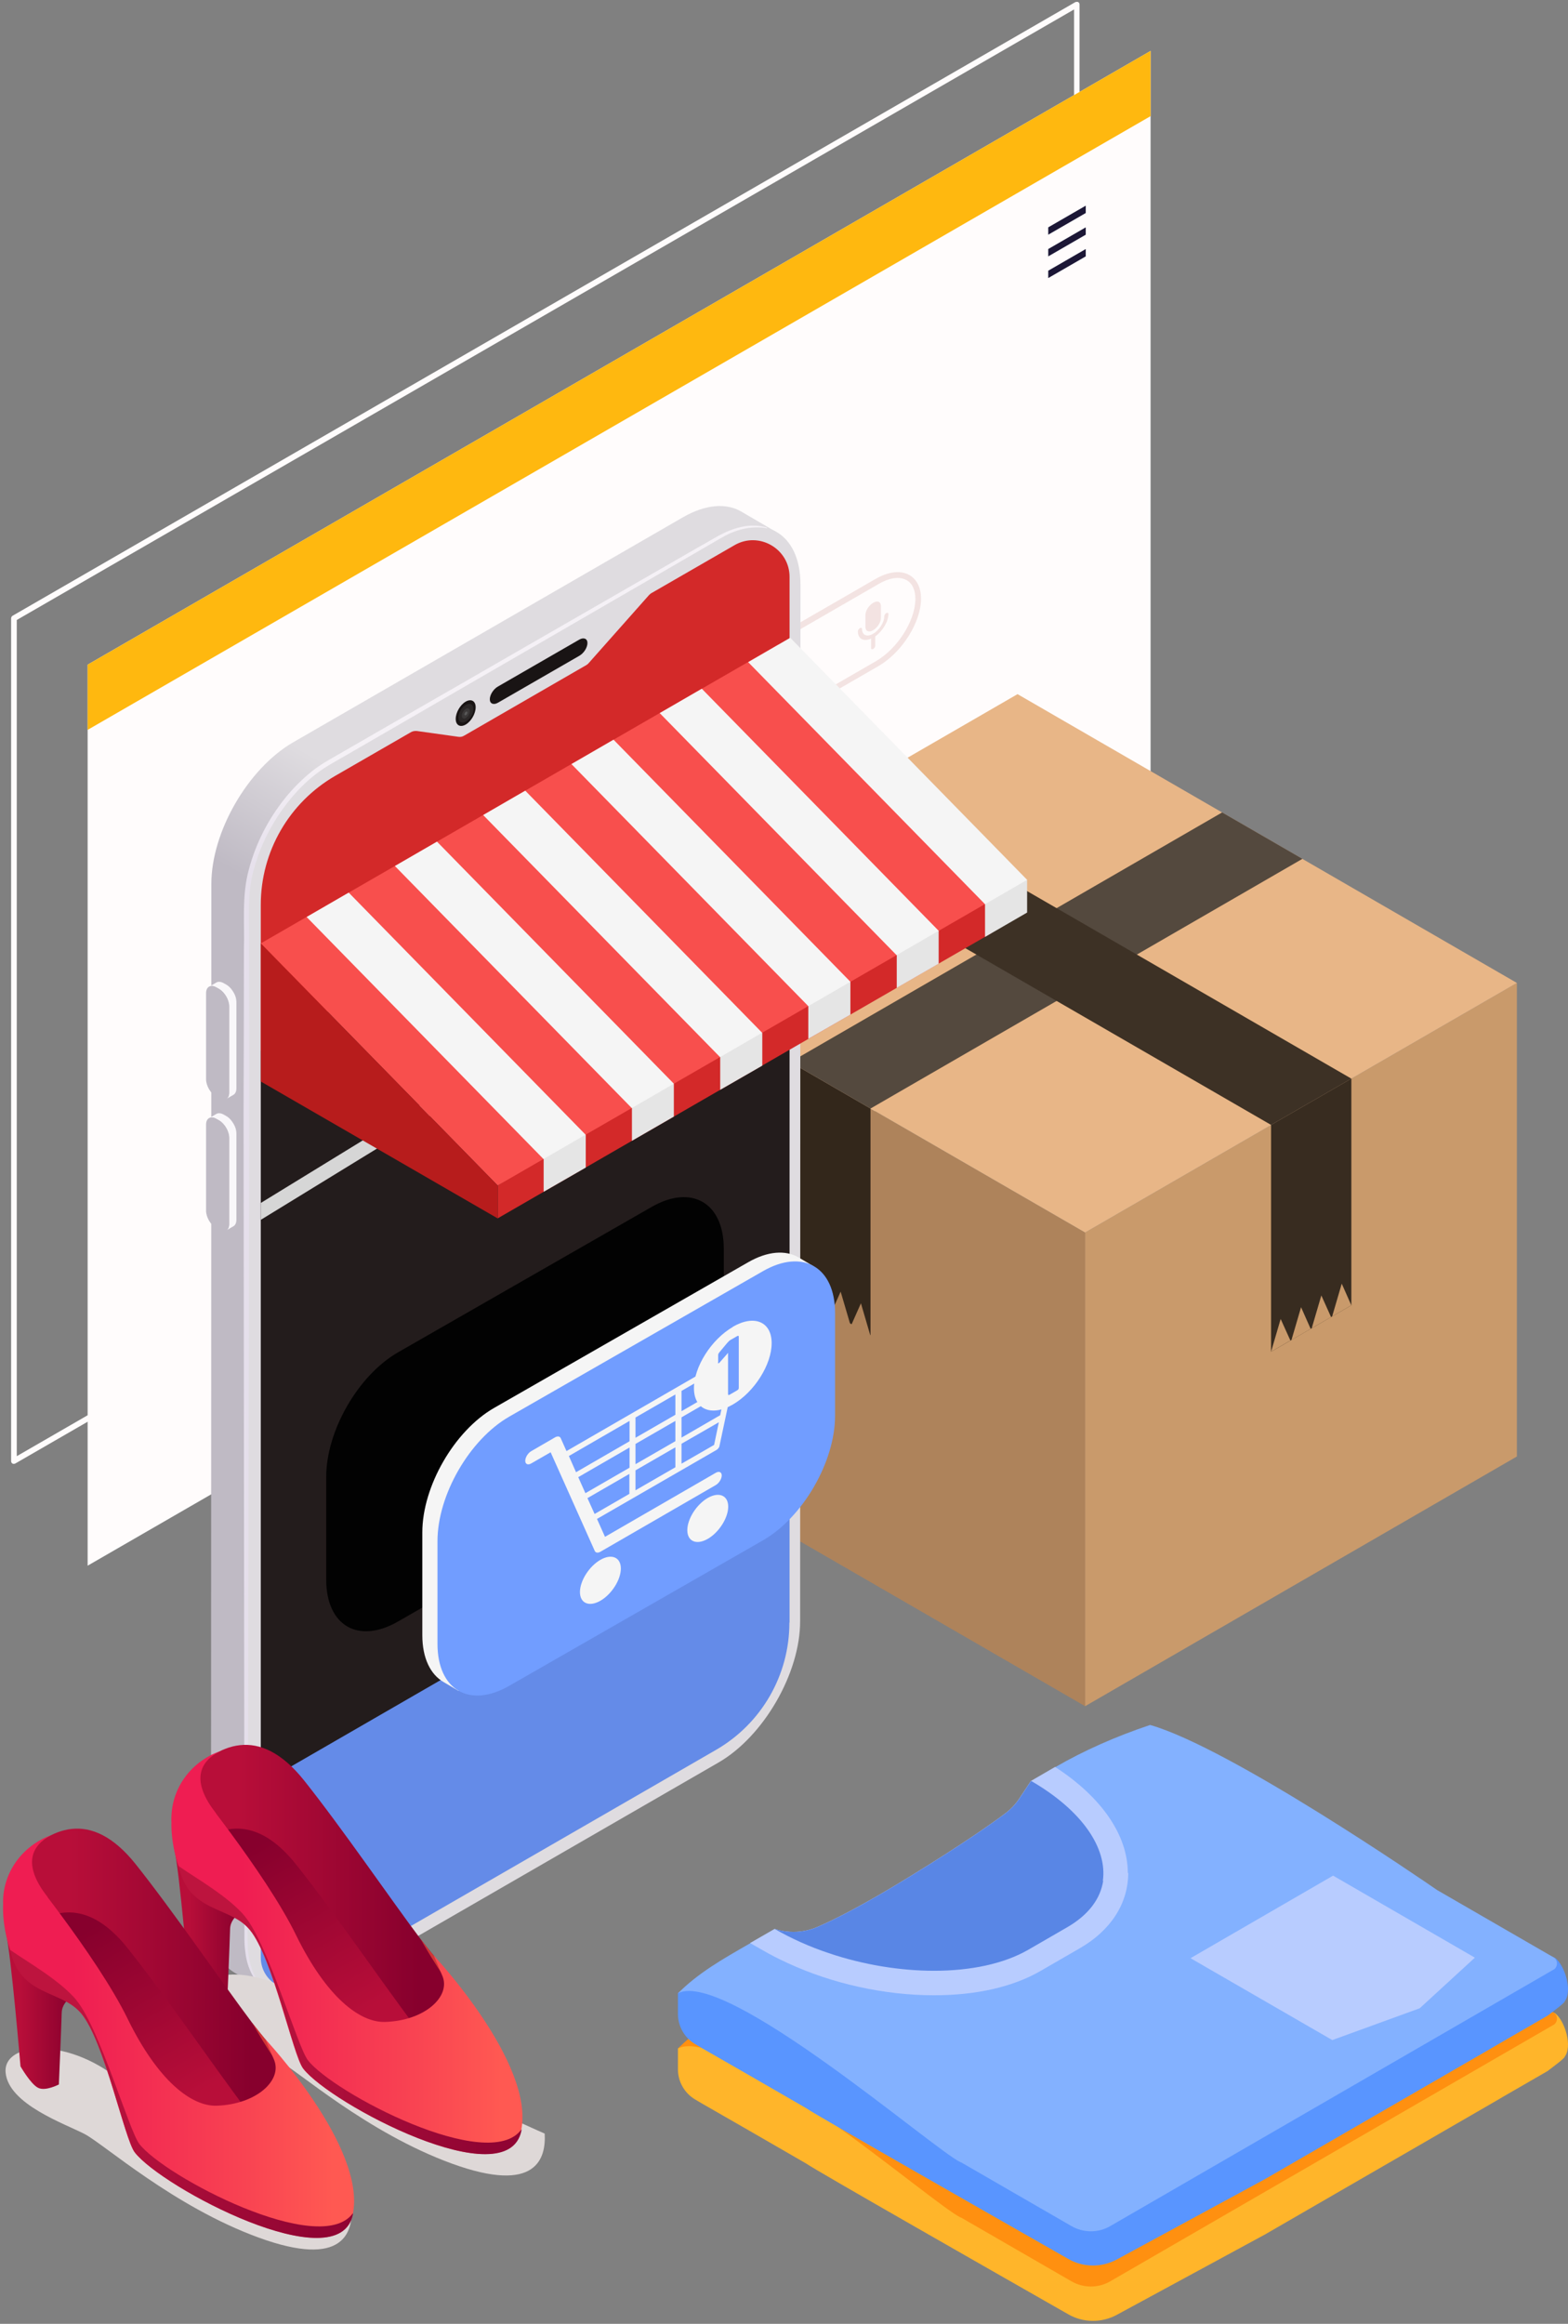<svg width="432" height="640" viewBox="0 0 432 640" fill="none" xmlns="http://www.w3.org/2000/svg">
<rect x="0" y="0" width="432" height="640" fill="#808080" stroke="none"/>
<g clip-path="url(#clip0_18_49)">
<path d="M3.841 403.173C3.841 403.173 3.581 403.173 3.425 403.069C3.166 402.914 3.062 402.654 3.062 402.394V170.284C3.062 170.025 3.218 169.765 3.425 169.609L296.28 0.575C296.28 0.575 296.799 0.42 297.059 0.575C297.319 0.731 297.423 0.991 297.423 1.25V233.36C297.423 233.62 297.267 233.88 297.059 234.035L4.204 403.069C4.204 403.069 3.945 403.173 3.789 403.173H3.841ZM4.62 170.751V401.045L295.917 232.893V2.6L4.62 170.751Z" fill="#FFFCFC"/>
<path d="M316.998 262.121L24.143 431.207V183.055L316.998 14.021V262.121Z" fill="#FFFCFC"/>
<path d="M316.998 31.984L24.143 201.018V183.055L316.998 14.021V31.984Z" fill="#FFB80F"/>
<path d="M299.136 58.668L288.803 64.638V62.613L299.136 56.643V58.668ZM299.136 62.613L288.803 68.584V70.608L299.136 64.638V62.613ZM299.136 68.584L288.803 74.554V76.578L299.136 70.608V68.584Z" fill="#1C1736"/>
<g style="mix-blend-mode:multiply">
<path d="M195.495 258.798L163.613 277.176C150.943 284.496 140.662 302.251 140.714 316.839C140.714 331.427 151.099 337.293 163.769 329.973L195.65 311.596C208.32 304.276 218.601 286.521 218.549 271.933C218.549 257.345 208.216 251.478 195.495 258.798Z" fill="#E0D3D2"/>
</g>
<path d="M226.078 233.205C221.924 230.765 216.108 231.128 209.722 234.814L217.562 239.383C223.949 235.697 229.713 235.333 233.919 237.773L226.078 233.205Z" fill="#FFF1F0"/>
<path d="M209.774 234.814L177.892 253.192L185.733 257.76L217.614 239.382L209.774 234.814Z" fill="#F3E3E2"/>
<path d="M185.733 257.76L177.892 253.192C165.223 260.512 154.941 278.267 154.993 292.855C154.993 300.123 157.59 305.21 161.692 307.598L169.532 312.167C165.43 309.779 162.834 304.691 162.834 297.423C162.834 282.835 173.063 265.08 185.733 257.76Z" fill="#FFF1F0"/>
<path d="M217.614 239.382L185.732 257.76C173.063 265.08 162.782 282.835 162.834 297.423C162.834 312.011 173.219 317.877 185.888 310.557L217.77 292.18C230.44 284.86 240.721 267.105 240.669 252.517C240.669 237.929 230.336 232.062 217.614 239.382Z" fill="#4A4AF0"/>
<path d="M215.953 270.791C220.366 263.886 220.366 256.722 215.953 254.853C211.539 252.984 204.426 257.137 200.012 264.042C196.17 270.116 195.702 276.294 198.558 278.993L188.277 295.243C187.394 296.644 187.394 298.098 188.277 298.461C189.16 298.825 190.614 297.994 191.496 296.592L201.777 280.343C206.139 280.707 212.058 276.761 215.901 270.739L215.953 270.791ZM202.764 275.619C199.908 274.425 199.908 269.753 202.764 265.236C205.62 260.719 210.293 258.02 213.149 259.214C216.005 260.408 216.005 265.08 213.149 269.597C210.293 274.113 205.62 276.813 202.764 275.619Z" fill="#1C1736"/>
<path d="M112.519 256.566C111.325 256.566 110.182 256.307 109.248 255.736C107.223 254.542 106.08 252.257 106.08 249.246C106.08 242.757 111.325 234.451 117.763 230.713L241.24 159.434C244.771 157.409 248.146 156.994 250.586 158.396C252.612 159.59 253.754 161.874 253.754 164.885C253.754 171.374 248.509 179.681 242.071 183.419L118.594 254.697C116.465 255.943 114.388 256.566 112.519 256.566ZM247.315 159.174C245.757 159.174 243.94 159.745 242.071 160.836L118.594 232.114C112.571 235.593 107.638 243.276 107.638 249.298C107.638 251.738 108.469 253.555 110.027 254.438C111.948 255.528 114.752 255.165 117.815 253.399L241.292 182.121C247.315 178.642 252.196 170.907 252.196 164.937C252.196 162.497 251.365 160.68 249.808 159.797C249.081 159.382 248.25 159.174 247.315 159.174Z" fill="#F3E3E2"/>
<path d="M240.565 173.555C241.759 172.88 242.694 171.374 242.694 170.18V166.91C242.694 165.716 241.759 165.3 240.565 166.027C239.371 166.702 238.436 168.208 238.436 169.402V172.672C238.436 173.866 239.423 174.282 240.565 173.555Z" fill="#F3E3E2"/>
<path d="M244.2 168.831C243.888 168.986 243.629 169.402 243.629 169.713C243.629 171.374 242.279 173.555 240.565 174.541C238.903 175.528 237.501 174.957 237.501 173.243C237.501 172.932 237.242 172.828 236.93 172.984C236.619 173.139 236.359 173.555 236.359 173.866C236.359 175.995 237.917 176.773 239.994 175.891V178.487C239.994 178.798 240.253 178.902 240.565 178.746C240.877 178.591 241.136 178.175 241.136 177.864V175.268C243.161 173.814 244.771 171.167 244.771 169.09C244.771 168.779 244.511 168.675 244.2 168.831Z" fill="#F3E3E2"/>
<path d="M298.96 469.901L417.917 401.132V270.713L298.96 339.445V469.901Z" fill="#C99A6B"/>
<path d="M298.96 469.901L161.35 390.36V259.941L298.96 339.445V469.901Z" fill="#AE835B"/>
<path d="M298.96 339.445L161.35 259.941L280.344 191.172L417.917 270.713L298.96 339.445Z" fill="#E8B687"/>
<g style="mix-blend-mode:screen">
<path d="M239.835 367.735L217.756 354.95V292.518L239.835 305.303V367.735Z" fill="#33271B"/>
</g>
<g style="mix-blend-mode:screen">
<path d="M239.835 305.303L358.829 236.533L336.713 223.749L217.756 292.518L239.835 305.303Z" fill="#54493E"/>
</g>
<g style="mix-blend-mode:screen">
<path d="M350.192 372.282L372.308 359.498V297.065L350.192 309.812V372.282Z" fill="#382C20"/>
</g>
<path d="M350.192 372.282L355.516 369.189L352.835 363.262L350.192 372.282Z" fill="#C99A6B"/>
<path d="M355.814 369.04L361.101 365.983L358.457 360.02L355.814 369.04Z" fill="#C99A6B"/>
<path d="M361.398 365.797L366.723 362.74L364.042 356.777L361.398 365.797Z" fill="#C99A6B"/>
<path d="M367.021 362.554L372.308 359.498L369.664 353.534L367.021 362.554Z" fill="#C99A6B"/>
<path d="M239.835 367.959L234.548 364.902L237.192 358.938L239.835 367.959Z" fill="#AE835B"/>
<path d="M234.25 364.716L228.963 361.66L231.607 355.733L234.25 364.716Z" fill="#AE835B"/>
<path d="M228.628 361.473L223.341 358.417L225.985 352.49L228.628 361.473Z" fill="#AE835B"/>
<path d="M223.043 358.23L217.756 355.174L220.4 349.248L223.043 358.23Z" fill="#AE835B"/>
<g style="mix-blend-mode:screen">
<path d="M350.192 309.813L212.618 230.309L234.734 217.524L372.308 297.065L350.192 309.813Z" fill="#3D3125"/>
</g>
<path d="M213.963 146.534L74.428 548.987L64.71 543.353C60.672 541.006 58.137 535.982 58.137 528.893L58.231 243.438C58.231 229.118 68.278 211.7 80.719 204.47L188.188 142.449C194.479 138.834 200.16 138.505 204.245 140.9L213.963 146.58V146.534Z" fill="url(#paint0_linear_18_49)"/>
<path d="M195.746 150.431L92.269 210.385C83.912 215.315 77.386 222.874 73.771 231.888C71.705 236.959 70.438 241.419 70.438 242.593V537.438C70.438 542.837 73.16 551.147 83.677 548.987L194.103 486.121C202.648 481.379 211.428 472.412 215.231 463.398C216.921 459.407 218.658 454.243 218.658 451.426L219.127 158.036C219.127 146.393 205.794 144.562 195.746 150.384V150.431Z" fill="#231C1C"/>
<path d="M70.438 492.084V537.484C70.438 542.884 73.16 551.194 83.677 549.034L194.103 486.168C202.648 481.426 211.428 472.459 215.231 463.445C216.921 459.454 218.658 454.289 218.658 451.472L218.752 406.495L70.438 492.131V492.084Z" fill="#648BE8"/>
<path d="M219.127 158.036C219.127 146.393 205.794 144.562 195.746 150.384L92.269 210.338C83.912 215.268 77.386 222.827 73.771 231.841C71.705 236.912 70.438 241.372 70.438 242.546V290.106L219.08 204.282L219.174 157.989L219.127 158.036Z" fill="#D32929"/>
<path d="M197.906 148.083L90.438 210.104C77.996 217.287 67.902 234.705 67.949 249.072L67.855 534.527C67.855 548.846 78.043 554.621 90.485 547.438L197.953 485.417C210.394 478.234 220.489 460.769 220.442 446.449L220.536 160.994C220.536 146.675 210.348 140.9 197.906 148.083ZM217.484 446.918C217.484 461.379 209.784 474.713 197.249 481.943L179.689 492.084L113.443 530.301L85.039 546.687C79.17 550.067 71.846 545.842 71.846 539.081V249.166C71.846 234.518 79.686 220.996 92.363 213.672L113.208 201.653C113.678 201.371 114.288 201.277 114.852 201.324L126.261 202.92C126.824 203.014 127.387 202.92 127.904 202.592L161.567 183.154C161.801 183.014 162.036 182.826 162.177 182.638L178.797 163.905C178.797 163.905 179.173 163.529 179.408 163.389L202.366 150.149C209.08 146.252 217.531 151.135 217.531 158.881V446.824L217.484 446.918Z" fill="#DFDCE0"/>
<path d="M159.595 180.619L137.2 193.53C135.979 194.234 134.947 193.812 134.947 192.591C134.947 191.371 135.932 189.774 137.2 189.07L159.595 176.159C160.816 175.455 161.849 175.877 161.849 177.098C161.849 178.318 160.863 179.915 159.595 180.619Z" fill="#191414"/>
<path d="M63.582 308.416C64.005 308.933 64.38 309.496 64.662 310.107C64.991 310.811 65.132 311.562 65.132 312.219V335.929C65.132 336.821 64.803 337.431 64.333 337.713L62.315 338.887C62.831 338.605 63.113 337.995 63.113 337.103V313.393C63.113 312.736 62.925 311.985 62.643 311.28C62.362 310.67 61.986 310.06 61.563 309.59C61.188 309.168 60.765 308.792 60.343 308.557L59.591 308.135C58.793 307.665 58.089 307.665 57.62 307.947L59.638 306.773C60.155 306.492 60.859 306.538 61.61 306.961L62.362 307.384C62.784 307.618 63.207 307.994 63.582 308.416Z" fill="#F9F7FA"/>
<path d="M63.16 313.393V337.103C63.16 338.887 61.892 339.591 60.343 338.699L59.592 338.276C58.042 337.384 56.775 335.225 56.775 333.441V309.731C56.775 307.947 58.042 307.243 59.592 308.135L60.343 308.557C61.892 309.449 63.16 311.609 63.16 313.393Z" fill="#BFBAC4"/>
<path d="M63.582 272.218C64.005 272.734 64.38 273.298 64.662 273.908C64.991 274.612 65.132 275.364 65.132 276.021V299.731C65.132 300.623 64.803 301.233 64.333 301.515L62.315 302.688C62.831 302.407 63.113 301.796 63.113 300.904V277.195C63.113 276.537 62.925 275.786 62.643 275.082C62.362 274.472 61.986 273.861 61.563 273.392C61.188 272.969 60.765 272.594 60.343 272.359L59.591 271.936C58.793 271.467 58.089 271.467 57.62 271.749L59.638 270.575C60.155 270.293 60.859 270.34 61.61 270.763L62.362 271.185C62.784 271.42 63.207 271.795 63.582 272.218Z" fill="#F9F7FA"/>
<path d="M63.16 277.195V300.904C63.16 302.688 61.892 303.393 60.343 302.501L59.592 302.078C58.042 301.186 56.775 299.026 56.775 297.242V273.533C56.775 271.748 58.042 271.044 59.592 271.936L60.343 272.359C61.892 273.251 63.16 275.411 63.16 277.195Z" fill="#BFBAC4"/>
<path d="M128.279 193.248C126.777 194.141 125.556 196.253 125.556 197.99C125.556 199.728 126.777 200.432 128.326 199.54C129.829 198.648 131.049 196.535 131.049 194.798C131.049 193.061 129.829 192.356 128.279 193.248Z" fill="#191414"/>
<path opacity="0.1" d="M126.308 197.521C126.308 196.206 127.294 194.704 128.421 194.093C129.547 193.483 130.439 194.046 130.393 195.314C130.393 196.629 129.407 198.131 128.28 198.741C127.153 199.352 126.261 198.788 126.308 197.521Z" fill="#CFD5D5"/>
<path opacity="0.1" d="M127.247 197.098C127.247 196.394 127.763 195.549 128.373 195.22C128.984 194.892 129.453 195.22 129.453 195.878C129.453 196.582 128.937 197.427 128.326 197.756C127.716 198.084 127.247 197.756 127.247 197.098Z" fill="#CFD5D5"/>
<g style="mix-blend-mode:screen" opacity="0.2">
<path d="M127.951 196.723C127.951 196.441 128.139 196.159 128.373 196.018C128.608 195.878 128.796 196.018 128.796 196.253C128.796 196.535 128.608 196.817 128.373 196.957C128.139 197.098 127.951 196.957 127.951 196.723Z" fill="#CFD5D5"/>
</g>
<path d="M211.333 145.313C211.333 145.313 210.864 145.125 209.972 144.984C209.08 144.796 207.671 144.656 205.84 144.843C204.056 145.078 201.85 145.641 199.502 146.768C197.155 147.895 194.666 149.491 191.755 151.088C180.253 157.708 163.82 167.144 144.101 178.506C134.242 184.187 123.584 190.338 112.269 196.817C106.635 200.056 100.814 203.39 94.898 206.817C91.987 208.554 88.841 210.104 86.025 212.357C83.254 214.564 80.719 217.099 78.466 219.916C73.959 225.55 70.531 232.123 68.606 239.306C66.54 246.63 67.433 254.142 67.198 261.56C67.198 276.49 67.151 291.655 67.104 306.82C67.151 367.479 67.245 428.138 67.292 473.633C67.292 496.356 67.339 515.324 67.339 528.611C67.385 531.944 67.198 534.902 67.573 537.484C67.855 540.114 68.606 542.226 69.451 543.823C70.296 545.466 71.235 546.452 71.893 547.109C72.55 547.766 72.972 548.001 72.972 548.001C72.972 547.954 72.644 547.626 72.034 546.968C71.423 546.264 70.672 545.184 69.921 543.588C69.216 541.992 68.606 539.879 68.371 537.39C68.137 534.902 68.278 531.897 68.278 528.611C68.278 515.324 68.325 496.403 68.371 473.633C68.465 428.138 68.559 367.479 68.653 306.82C68.653 291.655 68.653 276.49 68.606 261.56C68.794 254.095 67.902 246.584 69.874 239.682C71.705 232.733 75.085 226.254 79.452 220.761C81.611 218.038 84.053 215.503 86.776 213.39C89.452 211.23 92.504 209.681 95.462 207.944C101.377 204.516 107.152 201.183 112.833 197.897C124.101 191.371 134.758 185.173 144.618 179.492C164.29 168.083 180.722 158.6 192.178 151.933C195.042 150.289 197.624 148.74 199.831 147.519C202.084 146.346 204.197 145.735 205.887 145.454C209.362 144.937 211.24 145.501 211.24 145.501C211.38 145.407 211.334 145.313 211.287 145.313H211.333Z" fill="url(#paint1_linear_18_49)"/>
<path d="M71.893 335.929L120.439 306.163C121.378 305.599 121.659 304.379 121.096 303.44C120.532 302.501 119.312 302.219 118.373 302.782L71.893 331.281V335.976V335.929Z" fill="#D6D6D6"/>
<path d="M273.214 242.921L267.908 243.297L137.106 326.492V335.553L273.214 256.959V242.921Z" fill="#D32929"/>
<path d="M214.432 177.52L71.846 259.823L137.106 326.492L279.692 244.189L214.432 177.52Z" fill="#F84F4D"/>
<path d="M271.382 243.109V258.039L282.979 251.325V242.264L271.382 243.109Z" fill="#E5E5E5"/>
<path d="M247.063 257.147V272.077L258.612 265.41V256.302L247.063 257.147Z" fill="#E5E5E5"/>
<path d="M222.696 271.185V286.115L234.292 279.448V270.387L222.696 271.185Z" fill="#E5E5E5"/>
<path d="M198.422 285.223V300.153L210.019 293.486V284.425L198.422 285.223Z" fill="#E5E5E5"/>
<path d="M174.103 299.308V314.191L185.652 307.524V298.463L174.103 299.308Z" fill="#E5E5E5"/>
<path d="M149.782 313.299V328.229L161.379 321.562V312.501L149.782 313.299Z" fill="#E5E5E5"/>
<path d="M137.106 335.553L71.846 297.853V259.823L114.054 302.923L137.106 326.492V335.553Z" fill="#B71C1C"/>
<path d="M282.979 242.311L271.382 249.025L206.122 182.356L217.719 175.642L282.979 242.311ZM193.352 189.68L181.755 196.394L247.015 263.063L258.612 256.349L193.352 189.68ZM169.032 203.718L157.435 210.432L222.695 277.101L234.292 270.387L169.032 203.718ZM144.712 217.756L133.115 224.47L198.375 291.139L209.972 284.425L144.712 217.756ZM120.392 231.794L108.795 238.508L174.055 305.177L185.652 298.463L120.392 231.794ZM96.072 245.832L84.475 252.546L149.735 319.215L161.332 312.501L96.072 245.832Z" fill="#F5F5F5"/>
<g style="mix-blend-mode:multiply">
<path d="M199.409 343.91C199.409 331.234 190.535 326.116 179.596 332.361L109.641 372.456C98.701 378.747 89.875 394.053 89.875 406.729V435.04C89.875 447.716 98.701 452.881 109.641 446.589L179.596 406.494C190.535 400.203 199.409 384.897 199.409 372.221V343.91Z" fill="#020202"/>
</g>
<path d="M224.198 348.699L126.354 465.698L122.223 463.257C118.608 461.191 116.354 456.684 116.354 450.345V422.035C116.354 409.358 125.181 394.053 136.12 387.761L206.075 347.666C211.521 344.521 216.451 344.239 220.019 346.305L224.151 348.746L224.198 348.699Z" fill="#F5F5F5"/>
<path d="M210.254 350.061L140.299 390.156C129.359 396.447 120.533 411.753 120.533 424.429V452.74C120.533 465.416 129.359 470.581 140.299 464.29L210.254 424.195C221.193 417.903 230.067 402.598 230.067 389.921V361.61C230.067 348.934 221.193 343.817 210.254 350.061Z" fill="#719DFF"/>
<path d="M165.416 429.594C162.318 431.378 159.782 435.369 159.782 438.467C159.782 441.566 162.318 442.646 165.416 440.862C168.515 439.078 171.05 435.087 171.05 431.988C171.05 428.889 168.515 427.81 165.416 429.594Z" fill="#F5F5F5"/>
<path d="M194.995 412.551C191.896 414.335 189.361 418.326 189.361 421.424C189.361 424.523 191.896 425.603 194.995 423.819C198.094 422.035 200.629 418.044 200.629 414.945C200.629 411.846 198.094 410.767 194.995 412.551Z" fill="#F5F5F5"/>
<path d="M203.305 372.691C203.305 372.691 202.882 372.597 202.648 372.738L156.074 399.64L154.477 396.072C154.243 395.555 153.585 395.461 152.881 395.884L146.402 399.64C145.463 400.156 144.712 401.377 144.712 402.316C144.712 403.255 145.463 403.584 146.402 403.02L151.707 399.968L163.867 427.152C164.102 427.669 164.759 427.763 165.464 427.34L197.155 409.03C198.094 408.513 198.845 407.293 198.845 406.354C198.845 405.415 198.094 405.086 197.155 405.649L166.684 423.255L164.478 418.326L197.436 399.311C197.812 399.076 198.187 398.607 198.234 398.184L203.493 373.395C203.54 373.113 203.493 372.878 203.352 372.784L203.305 372.691ZM173.398 411.424L163.82 416.964L161.848 412.598L173.398 405.931V411.424ZM173.398 404.241L161.285 411.236L159.313 406.823L173.445 398.654V404.241H173.398ZM173.398 396.964L158.703 405.462L156.731 401.001L173.445 391.33V396.917L173.398 396.964ZM186.074 404.1L175.088 410.438V404.945L186.074 398.607V404.1ZM186.074 396.917L175.088 403.255V397.668L186.074 391.33V396.917ZM186.074 389.639L175.088 395.978V390.391L186.074 384.052V389.639ZM196.732 397.95L187.765 403.114V397.621L198.047 391.705L196.732 397.996V397.95ZM198.469 389.733L187.765 395.931V390.344L199.784 383.395L198.422 389.733H198.469ZM200.206 381.47L187.765 388.654V383.066L201.568 375.085L200.206 381.47Z" fill="#F5F5F5"/>
<path d="M201.897 365.46C195.981 368.888 191.192 376.447 191.192 382.315C191.192 388.184 195.981 390.25 201.897 386.822C207.812 383.395 212.601 375.836 212.601 369.921C212.601 364.005 207.812 361.986 201.897 365.413V365.46Z" fill="#F5F5F5"/>
<path d="M197.859 375.179V373.254C197.859 372.972 197.953 372.738 198.188 372.456L200.301 369.921C200.676 369.498 200.958 369.216 201.193 369.075L203.071 367.996C203.399 367.808 203.54 367.855 203.54 368.183V382.174C203.54 382.174 203.54 382.503 203.446 382.597C203.399 382.691 203.259 382.832 203.071 382.926L201.052 384.099C200.723 384.287 200.582 384.24 200.582 383.912V372.597L198.282 375.226C197.953 375.555 197.812 375.555 197.812 375.226L197.859 375.179Z" fill="#719DFF"/>
<g style="mix-blend-mode:multiply">
<path d="M150.068 587.61C150.44 594.282 147.983 604.42 124.527 595.885C101.07 587.349 81.859 570.129 76.497 567.333C71.136 564.538 55.572 559.17 54.753 550.448C53.934 541.727 72.737 540.422 87.592 553.654C102.448 566.849 150.068 587.61 150.068 587.61Z" fill="#DED8D7"/>
</g>
<path d="M68.976 525.326C68.976 525.326 63.503 527.116 63.392 531.253C63.28 535.39 62.61 551.008 62.61 551.008C62.61 551.008 58.924 552.946 56.913 551.94C54.865 550.97 52.036 546.013 52.036 546.013C52.036 546.013 49.467 515.263 47.977 509.001C46.488 502.739 68.976 525.252 68.976 525.252V525.326Z" fill="url(#paint2_linear_18_49)"/>
<path d="M117.527 562.041C114.921 563.643 111.347 564.314 106.73 563.531C88.263 560.438 71.881 526.556 71.881 526.556L59.966 504.64L51.701 489.47C59.817 480.3 71.359 474.784 83.758 490.327C94.332 503.596 107.847 523.388 115.852 534.011C117.267 535.837 118.495 537.403 119.501 538.596C120.99 540.347 122.07 542.584 122.703 545.007C124.415 551.231 123.149 558.723 117.527 562.078V562.041Z" fill="url(#paint3_linear_18_49)"/>
<path d="M117.527 562.041C114.921 563.643 111.347 564.314 106.73 563.531C88.263 560.438 71.88 526.556 71.88 526.556L59.966 504.64C66.407 502.217 73.779 503.745 81.524 513.436C93.922 528.979 110.341 553.468 117.267 561.705C117.378 561.817 117.453 561.929 117.564 562.078L117.527 562.041Z" fill="url(#paint4_linear_18_49)"/>
<path d="M119.501 538.558C120.99 540.31 122.07 542.547 122.703 544.969C119.798 540.795 117.49 536.844 115.852 534.011C117.267 535.837 118.495 537.403 119.501 538.596V538.558Z" fill="#D13535"/>
<path d="M51.663 489.432C51.663 489.432 73.109 515.635 81.523 532.856C89.938 550.076 99.172 557.083 106.097 556.86C117.08 556.524 124.266 549.815 121.883 544.187L119.5 538.558C119.5 538.558 147.387 568.265 143.59 586.753C139.829 605.24 90.906 579.335 83.497 569.682C80.667 565.991 75.157 539.155 68.79 531.476C62.423 523.798 52.408 527.004 48.424 511.386C44.44 495.769 51.663 489.395 51.663 489.395V489.432Z" fill="url(#paint5_linear_18_49)"/>
<path d="M59.519 499.421C52.334 490.215 55.2 485.108 60.525 482.313C52.222 485.407 47.233 492.861 47.233 500.763C47.233 508.665 59.519 499.421 59.519 499.421Z" fill="#EF1D52"/>
<path d="M67.487 527.824C73.854 535.502 81.97 563.68 84.8 567.371C91.688 576.353 134.691 598.866 143.664 586.454C143.664 586.566 143.664 586.678 143.664 586.79C139.904 605.277 90.981 579.372 83.571 569.719C80.742 566.029 75.231 539.192 68.865 531.514C63.317 524.842 51.961 526.892 49.243 513.958C53.785 517.164 62.907 522.27 67.524 527.824H67.487Z" fill="url(#paint6_linear_18_49)"/>
<g style="mix-blend-mode:multiply">
<path d="M96.863 607.998C97.236 614.67 94.778 624.809 71.322 616.273C47.865 607.737 28.654 590.517 23.292 587.722C17.931 584.926 2.368 579.559 1.549 570.837C0.729 562.115 19.532 560.81 34.387 574.042C49.243 587.237 96.863 607.998 96.863 607.998Z" fill="#DED8D7"/>
</g>
<path d="M22.585 548.398C22.585 548.398 17.112 550.188 17 554.325C16.888 558.462 16.218 574.08 16.218 574.08C16.218 574.08 12.532 576.018 10.522 575.012C8.474 574.042 5.644 569.085 5.644 569.085C5.644 569.085 3.075 538.335 1.586 532.073C0.097 525.811 22.585 548.324 22.585 548.324V548.398Z" fill="url(#paint7_linear_18_49)"/>
<path d="M71.136 585.113C68.529 586.715 64.955 587.386 60.338 586.603C41.871 583.51 25.489 549.628 25.489 549.628L13.575 527.712L5.309 512.542C13.426 503.372 24.968 497.856 37.366 513.399C47.94 526.668 61.455 546.46 69.46 557.083C70.875 558.909 72.104 560.475 73.109 561.668C74.598 563.42 75.678 565.656 76.311 568.079C78.024 574.303 76.758 581.795 71.136 585.15V585.113Z" fill="url(#paint8_linear_18_49)"/>
<path d="M71.136 585.113C68.53 586.715 64.955 587.386 60.339 586.603C41.871 583.51 25.489 549.628 25.489 549.628L13.575 527.712C20.016 525.289 27.388 526.817 35.132 536.508C47.531 552.051 63.95 576.54 70.875 584.777C70.987 584.889 71.061 585.001 71.173 585.15L71.136 585.113Z" fill="url(#paint9_linear_18_49)"/>
<path d="M73.109 561.631C74.598 563.382 75.678 565.619 76.311 568.042C73.407 563.867 71.098 559.916 69.46 557.083C70.875 558.91 72.104 560.475 73.109 561.668V561.631Z" fill="#D13535"/>
<path d="M5.272 512.504C5.272 512.504 26.718 538.707 35.132 555.928C43.547 573.148 52.78 580.155 59.706 579.932C70.689 579.559 77.875 572.887 75.492 567.259L73.109 561.63C73.109 561.63 100.996 591.337 97.198 609.825C93.438 628.312 44.515 602.407 37.105 592.754C34.276 589.064 28.765 562.227 22.399 554.549C16.032 546.87 6.016 550.076 2.033 534.458C-1.951 518.841 5.272 512.467 5.272 512.467V512.504Z" fill="url(#paint10_linear_18_49)"/>
<path d="M13.128 522.494C5.942 513.287 8.809 508.181 14.133 505.385C5.83 508.479 0.841 515.934 0.841 523.835C0.841 531.737 13.128 522.494 13.128 522.494Z" fill="#EF1D52"/>
<path d="M21.058 550.896C27.425 558.574 35.542 586.753 38.371 590.443C45.259 599.426 88.263 621.939 97.236 609.527C97.236 609.639 97.236 609.75 97.236 609.862C93.475 628.35 44.552 602.445 37.143 592.791C34.313 589.101 28.803 562.264 22.436 554.586C16.888 547.914 5.532 549.964 2.814 537.03C7.357 540.236 16.479 545.342 21.096 550.896H21.058Z" fill="url(#paint11_linear_18_49)"/>
<path d="M431.098 566.55C430.129 567.52 429.943 567.669 426.369 570.39L415.386 576.726L410.396 579.633L348.479 615.416L307.71 637.519C303.503 639.792 298.439 639.755 294.306 637.37C275.802 626.821 224.831 597.785 222.15 595.885C222.038 595.81 221.964 595.773 221.964 595.773L213.698 591.002L206.401 586.79L193.481 579.372L191.657 578.292C188.641 576.577 186.779 573.371 186.779 569.905V564.165L188.12 563.121L228.368 553.095C228.368 553.095 228.368 553.169 228.442 553.095L240.878 549.852L295.125 535.502L303.912 533.191L325.544 527.451L345.761 522.121L352.5 520.294C352.5 520.294 352.612 520.369 352.873 520.481L428.454 554.474C431.172 556.599 433.332 563.718 431.023 566.513L431.098 566.55Z" fill="#FFB52A"/>
<path d="M428.044 557.642L305.922 628.275C302.609 630.213 298.513 630.213 295.162 628.275L265.339 611.055C265.339 611.055 265.19 611.017 265.004 610.831L264.595 610.682C257.111 607.104 199.885 557.419 186.816 564.165C192.327 558.611 198.991 554.809 206.736 550.374C206.81 550.337 206.922 550.262 206.996 550.225L213.475 546.498C217.347 547.728 221.554 547.541 225.277 545.938C230.118 543.851 238.122 539.826 251.079 531.849C265.153 523.202 273.195 517.536 276.844 514.815C278.445 513.623 279.823 512.206 280.902 510.566L284.104 505.721H284.142L290.62 501.956C290.657 501.956 290.732 501.919 290.769 501.882C298.55 497.371 307.263 493.495 316.832 490.29H316.906C338.948 496.589 392.413 533.303 395.69 535.577C395.801 535.614 395.838 535.688 395.838 535.688L427.97 554.25C427.97 554.25 428.305 554.474 428.417 554.586C429.273 555.48 429.124 557.046 427.97 557.717L428.044 557.642Z" fill="#FF9010"/>
<path d="M367.058 577.099L391.147 568.302L406.338 554.362L367.281 531.812L328.001 554.511L367.058 577.099Z" fill="#FFD989"/>
<path d="M310.837 530.992V531.365C310.688 539.639 305.96 546.908 297.471 551.79L286.636 558.052C279.078 562.413 268.988 564.724 257.335 564.724C243.67 564.724 229.373 561.556 217.086 555.89C214.666 554.772 212.283 553.579 210.05 552.275L206.661 550.337C206.661 550.337 206.848 550.225 206.922 550.188L213.4 546.46C217.273 547.69 221.48 547.504 225.203 545.901C230.043 543.814 238.048 539.788 251.005 531.812C265.079 523.165 273.121 517.499 276.77 514.778C278.371 513.585 279.748 512.169 280.828 510.529L284.03 505.683H284.067L290.546 501.919C290.583 501.919 290.657 501.882 290.695 501.844C303.465 510.119 310.726 520.63 310.726 531.066L310.837 530.992Z" fill="#FFD989"/>
<path d="M303.949 533.191C303.205 538.111 300.003 542.547 294.12 545.976L283.286 552.238C276.546 556.114 267.387 558.015 257.372 558.015C247.989 558.015 237.862 556.375 228.368 553.169C223.118 551.418 218.092 549.181 213.438 546.498C217.31 547.728 221.517 547.541 225.24 545.938C230.081 543.851 238.086 539.826 251.042 531.849C265.116 523.202 273.158 517.536 276.807 514.815C278.408 513.623 279.786 512.206 280.865 510.566L284.067 505.721C298.253 513.921 305.141 524.357 303.838 533.303L303.949 533.191Z" fill="#E5A82F"/>
<path d="M431.098 551.306C430.129 552.275 429.943 552.424 426.369 555.145L415.386 561.481L410.396 564.389L348.479 600.171L307.71 622.274C303.503 624.548 298.439 624.51 294.306 622.125C275.802 611.577 224.831 582.541 222.15 580.64C222.038 580.565 221.964 580.528 221.964 580.528L213.698 575.757L206.401 571.545L193.481 564.128L191.657 563.047C188.641 561.332 186.779 558.127 186.779 554.66V548.92L188.12 547.877L228.368 537.85C228.368 537.85 228.368 537.925 228.442 537.85L240.878 534.607L295.125 520.257L303.912 517.946L325.544 512.206L345.761 506.876L352.5 505.05L352.873 505.236L428.454 539.229C431.172 541.354 433.332 548.473 431.023 551.269L431.098 551.306Z" fill="#5995FF"/>
<path d="M428.044 542.435L305.922 613.067C302.609 615.006 298.513 615.006 295.162 613.067L265.339 595.847C265.339 595.847 265.19 595.81 265.004 595.624L264.595 595.475C257.111 591.896 199.885 542.211 186.816 548.958C192.327 543.404 198.991 539.602 206.736 535.166C206.81 535.129 206.922 535.055 206.996 535.017L213.475 531.29C217.347 532.52 221.554 532.334 225.277 530.731C230.118 528.644 238.122 524.618 251.079 516.642C265.153 507.994 273.195 502.329 276.844 499.608C278.445 498.415 279.823 496.999 280.902 495.359L284.104 490.513H284.142L290.62 486.749C290.657 486.749 290.732 486.711 290.769 486.674C298.55 482.164 307.263 478.288 316.832 475.082H316.906C338.948 481.381 392.413 518.095 395.69 520.369C395.801 520.406 395.838 520.481 395.838 520.481L427.97 539.043C427.97 539.043 428.305 539.266 428.417 539.378C429.273 540.273 429.124 541.838 427.97 542.509L428.044 542.435Z" fill="#83B1FF"/>
<path d="M367.058 561.854L391.147 553.095L406.338 539.155L367.281 516.567L328.001 539.304L367.058 561.854Z" fill="#B8CCFF"/>
<path d="M310.837 515.784V516.157C310.688 524.432 305.96 531.7 297.471 536.583L286.636 542.845C279.078 547.206 268.988 549.517 257.335 549.517C243.67 549.517 229.373 546.348 217.086 540.683C214.666 539.565 212.283 538.372 210.05 537.067L206.661 535.129C206.661 535.129 206.848 535.017 206.922 534.98L213.4 531.253C217.273 532.483 221.48 532.296 225.203 530.694C230.043 528.606 238.048 524.581 251.005 516.604C265.079 507.957 273.121 502.291 276.77 499.571C278.371 498.378 279.748 496.961 280.828 495.321L284.03 490.476H284.067L290.546 486.711C290.583 486.711 290.657 486.674 290.695 486.637C303.465 494.911 310.726 505.422 310.726 515.859L310.837 515.784Z" fill="#B8CCFF"/>
<path d="M303.949 517.946C303.205 522.866 300.003 527.302 294.12 530.731L283.286 536.993C276.546 540.869 267.387 542.77 257.372 542.77C247.989 542.77 237.862 541.13 228.368 537.925C223.118 536.173 218.092 533.936 213.438 531.253C217.31 532.483 221.517 532.296 225.24 530.694C230.081 528.606 238.086 524.581 251.042 516.604C265.116 507.957 273.158 502.291 276.807 499.57C278.408 498.378 279.786 496.961 280.865 495.321L284.067 490.476C298.253 498.676 305.141 509.112 303.838 518.058L303.949 517.946Z" fill="#5986E5"/>
</g>
<defs>
<linearGradient id="paint0_linear_18_49" x1="131.144" y1="278.556" x2="150.44" y2="245.128" gradientUnits="userSpaceOnUse">
<stop stop-color="#BFBAC4"/>
<stop offset="1" stop-color="#DFDCE0"/>
</linearGradient>
<linearGradient id="paint1_linear_18_49" x1="134.899" y1="280.904" x2="154.149" y2="247.522" gradientUnits="userSpaceOnUse">
<stop stop-color="#E5DFEB"/>
<stop offset="1" stop-color="#F5F1F6"/>
</linearGradient>
<linearGradient id="paint2_linear_18_49" x1="47.94" y1="530.097" x2="68.976" y2="530.097" gradientUnits="userSpaceOnUse">
<stop offset="0.2" stop-color="#B80E39"/>
<stop offset="0.89" stop-color="#87002D"/>
</linearGradient>
<linearGradient id="paint3_linear_18_49" x1="51.701" y1="522.195" x2="123.41" y2="522.195" gradientUnits="userSpaceOnUse">
<stop offset="0.2" stop-color="#B80E39"/>
<stop offset="0.89" stop-color="#87002D"/>
</linearGradient>
<linearGradient id="paint4_linear_18_49" x1="107.996" y1="567.557" x2="68.725" y2="499.571" gradientUnits="userSpaceOnUse">
<stop offset="0.2" stop-color="#B80E39"/>
<stop offset="0.89" stop-color="#87002D"/>
</linearGradient>
<linearGradient id="paint5_linear_18_49" x1="47.233" y1="541.354" x2="143.962" y2="541.354" gradientUnits="userSpaceOnUse">
<stop offset="0.2" stop-color="#EF1D52"/>
<stop offset="0.7" stop-color="#F94452"/>
<stop offset="0.94" stop-color="#FF5952"/>
</linearGradient>
<linearGradient id="paint6_linear_18_49" x1="49.206" y1="553.617" x2="143.664" y2="553.617" gradientUnits="userSpaceOnUse">
<stop offset="0.2" stop-color="#BD143E"/>
<stop offset="0.89" stop-color="#900433"/>
</linearGradient>
<linearGradient id="paint7_linear_18_49" x1="1.512" y1="553.169" x2="22.585" y2="553.169" gradientUnits="userSpaceOnUse">
<stop offset="0.2" stop-color="#B80E39"/>
<stop offset="0.89" stop-color="#87002D"/>
</linearGradient>
<linearGradient id="paint8_linear_18_49" x1="5.272" y1="545.267" x2="77.018" y2="545.267" gradientUnits="userSpaceOnUse">
<stop offset="0.2" stop-color="#B80E39"/>
<stop offset="0.89" stop-color="#87002D"/>
</linearGradient>
<linearGradient id="paint9_linear_18_49" x1="61.604" y1="590.629" x2="22.297" y2="522.643" gradientUnits="userSpaceOnUse">
<stop offset="0.2" stop-color="#B80E39"/>
<stop offset="0.89" stop-color="#87002D"/>
</linearGradient>
<linearGradient id="paint10_linear_18_49" x1="0.841" y1="564.426" x2="97.571" y2="564.426" gradientUnits="userSpaceOnUse">
<stop offset="0.2" stop-color="#EF1D52"/>
<stop offset="0.7" stop-color="#F94452"/>
<stop offset="0.94" stop-color="#FF5952"/>
</linearGradient>
<linearGradient id="paint11_linear_18_49" x1="2.814" y1="576.689" x2="97.236" y2="576.689" gradientUnits="userSpaceOnUse">
<stop offset="0.2" stop-color="#BD143E"/>
<stop offset="0.89" stop-color="#900433"/>
</linearGradient>
<clipPath id="clip0_18_49">
<rect width="432" height="640" fill="white"/>
</clipPath>
</defs>
</svg>
